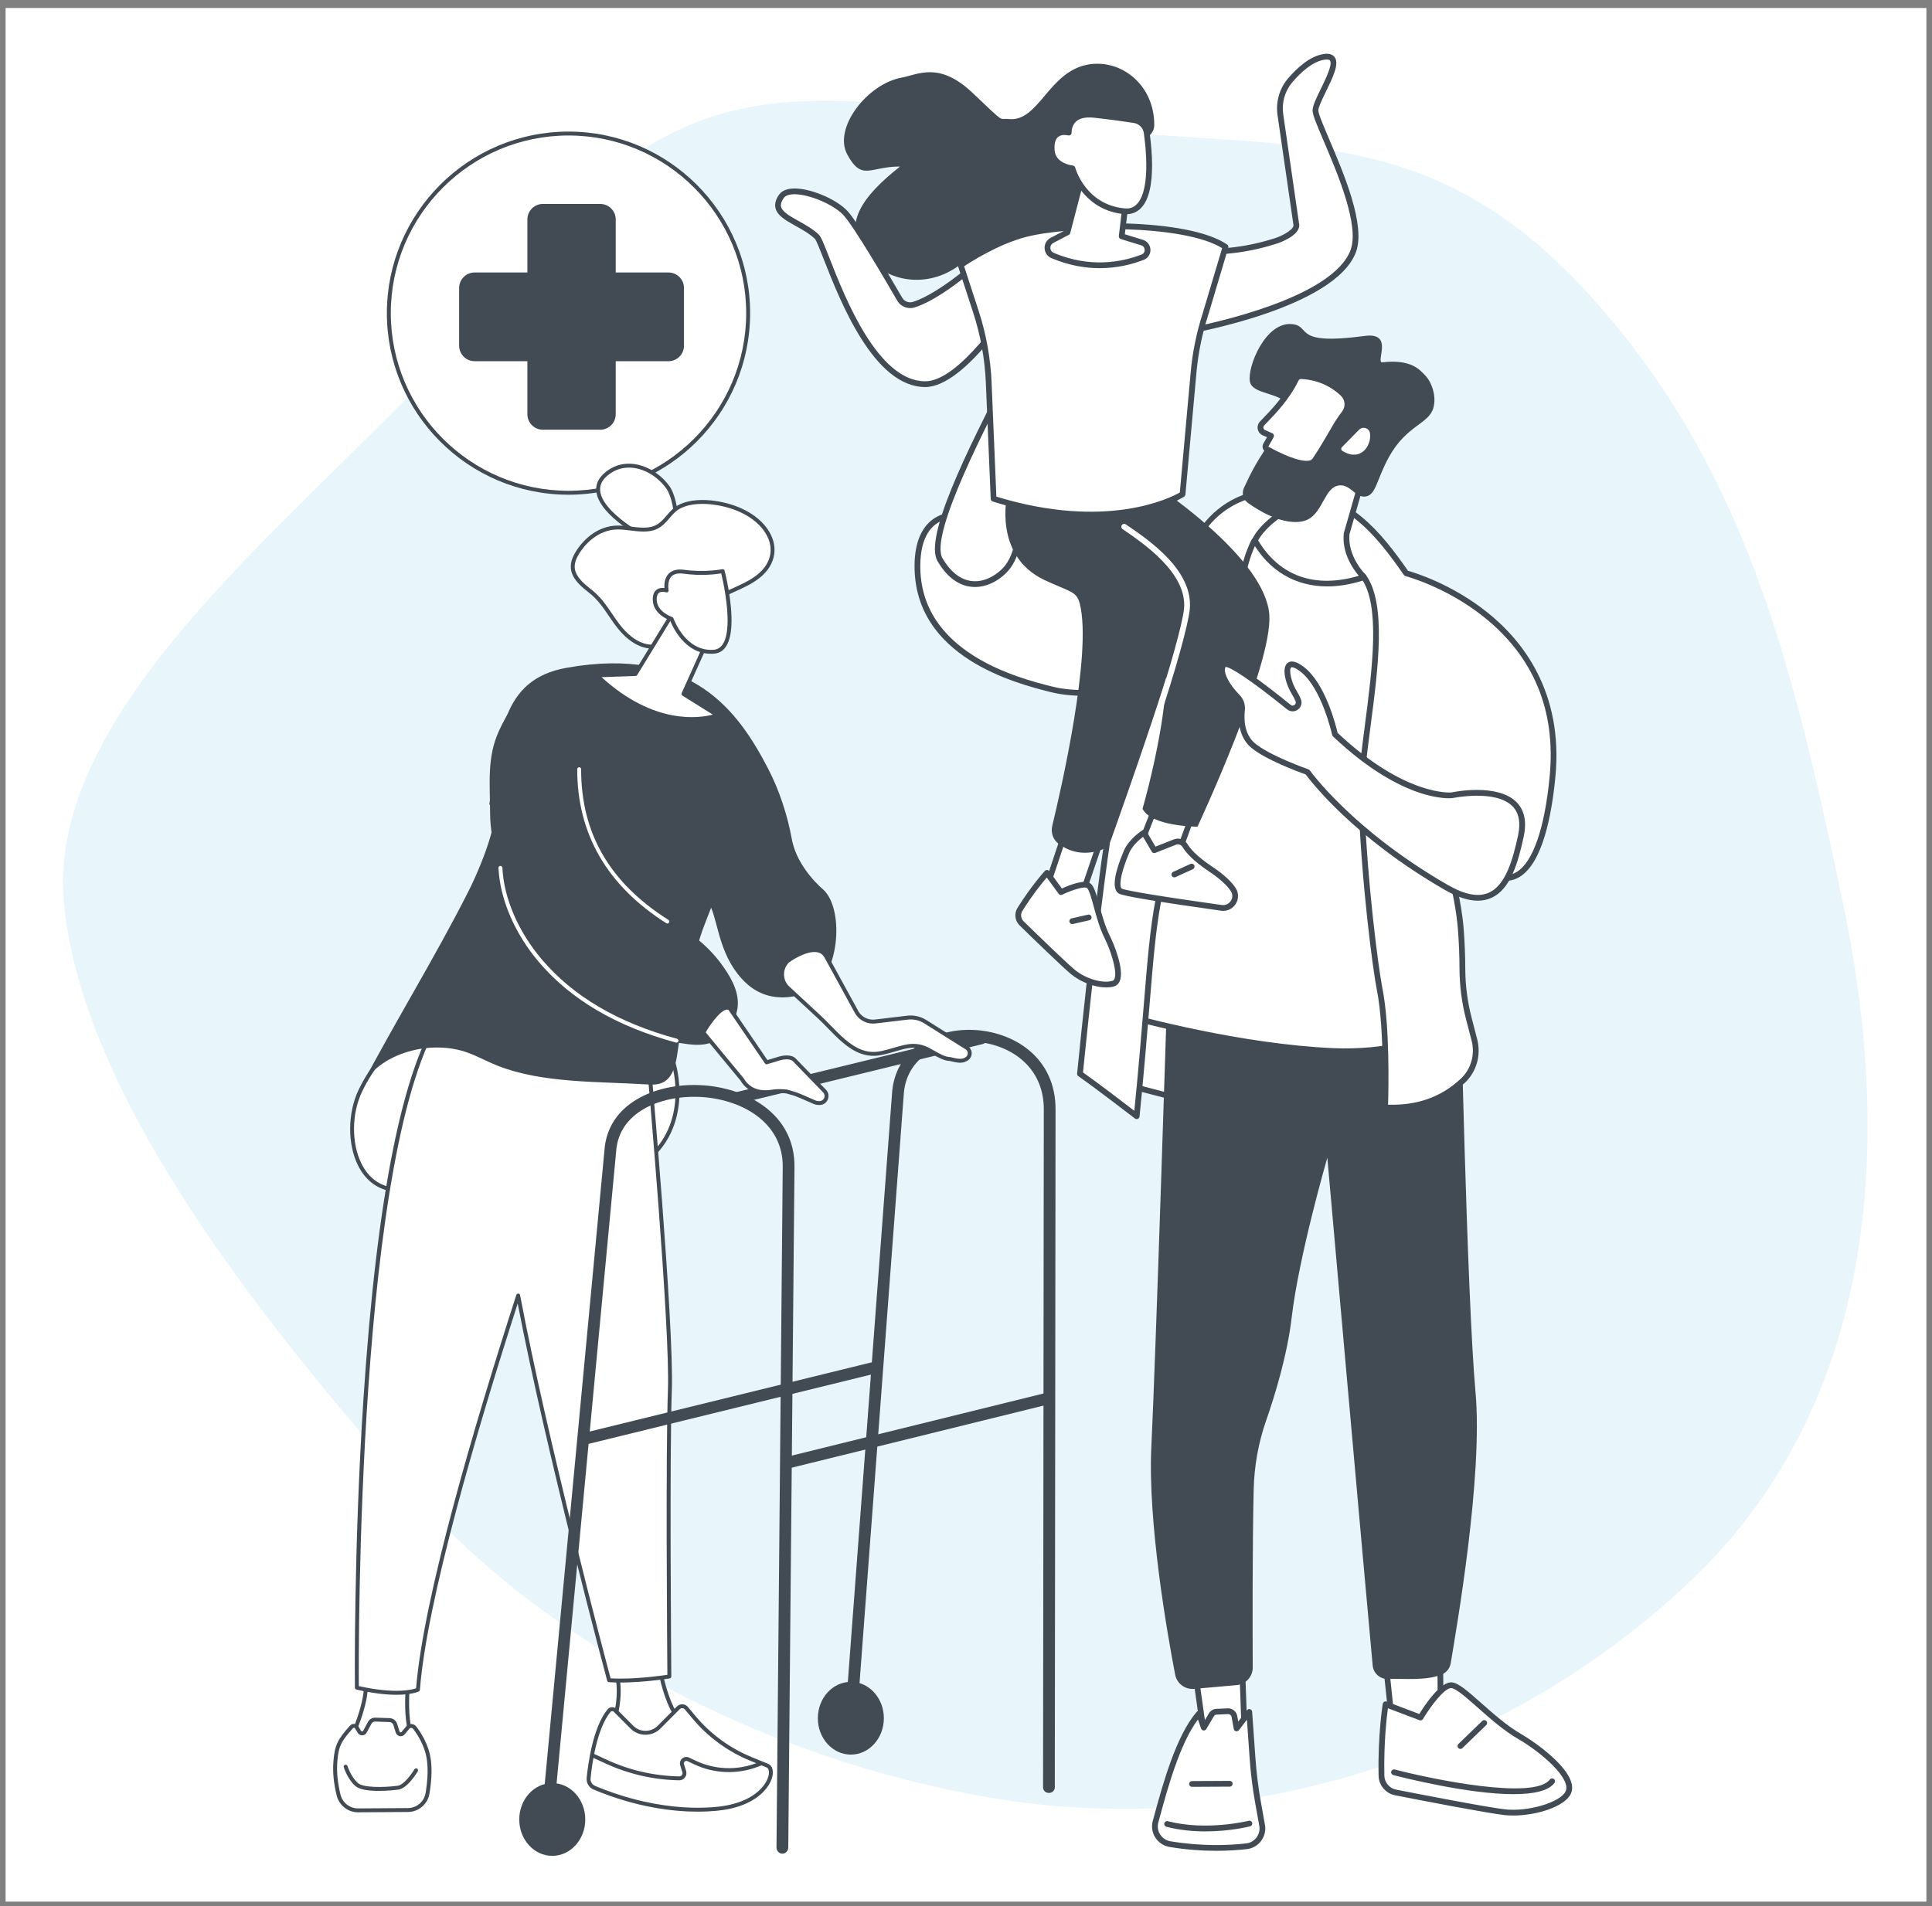<svg width="153" height="151" viewBox="0 0 153 151" fill="none" xmlns="http://www.w3.org/2000/svg">
<rect x="0" y="0" width="153" height="151" fill="#808080" stroke="none"/>
<rect width="152.113" height="150" transform="translate(0.443 0.634)" fill="white"/>
<path fill-rule="evenodd" clip-rule="evenodd" d="M80.184 142.672C99.509 145.447 119.588 138.76 133.809 125.301C148.419 111.476 150.08 91.074 145.909 71.333C142.056 53.097 138.382 37.119 125.876 23.366C112.088 8.204 100.363 12.636 80.184 9.473C59.996 6.309 51.819 6.975 39.483 23.366C29.045 37.234 3.595 53.998 5.051 71.333C6.391 87.294 22.006 106.037 32.521 118.061C44.101 131.302 62.833 140.18 80.184 142.672Z" fill="#E8F6FC"/>
<g clip-path="url(#clip0_4944_2592)">
<path d="M45.021 39.033C52.879 39.033 59.249 32.663 59.249 24.805C59.249 16.948 52.879 10.578 45.021 10.578C37.164 10.578 30.794 16.948 30.794 24.805C30.794 32.663 37.164 39.033 45.021 39.033Z" fill="white"/>
<path d="M45.021 39.188C37.091 39.188 30.638 32.736 30.638 24.805C30.638 16.875 37.091 10.423 45.021 10.423C52.952 10.423 59.404 16.875 59.404 24.805C59.404 32.736 52.952 39.188 45.021 39.188ZM45.021 10.733C37.262 10.733 30.949 17.046 30.949 24.805C30.949 32.565 37.262 38.877 45.021 38.877C52.78 38.877 59.093 32.564 59.093 24.805C59.093 17.046 52.781 10.733 45.021 10.733Z" fill="#424B54"/>
<path d="M42.993 16.155H47.533C48.211 16.155 48.761 16.705 48.761 17.383V32.814C48.761 33.491 48.211 34.041 47.533 34.041H42.993C42.315 34.041 41.765 33.491 41.765 32.814V17.382C41.765 16.705 42.315 16.154 42.993 16.154V16.155Z" fill="#424B54"/>
<path d="M54.166 22.812V27.384C54.166 28.061 53.616 28.611 52.938 28.611H37.587C36.91 28.611 36.36 28.061 36.36 27.384V22.812C36.36 22.134 36.91 21.584 37.587 21.584H52.938C53.616 21.584 54.166 22.134 54.166 22.812Z" fill="#424B54"/>
</g>
<g clip-path="url(#clip1_4944_2592)">
<path d="M85.737 85.047L92.246 86.734C98.13 88.258 104.599 86.355 110.588 85.316L114.676 84.608L114.208 77.517L90.055 78.452L85.737 85.047Z" fill="white"/>
<path d="M97.065 87.531C95.413 87.531 93.782 87.367 92.189 86.954L85.68 85.267C85.608 85.249 85.551 85.198 85.524 85.129C85.497 85.06 85.506 84.983 85.546 84.922L89.865 78.327C89.905 78.265 89.973 78.227 90.046 78.224L114.199 77.289C114.323 77.274 114.427 77.379 114.435 77.502L114.902 84.591C114.91 84.707 114.828 84.811 114.714 84.831L110.626 85.539C109.499 85.734 108.329 85.966 107.197 86.19C103.844 86.852 100.413 87.531 97.064 87.531L97.065 87.531ZM86.102 84.906L92.303 86.513C97.026 87.737 102.152 86.724 107.11 85.744C108.244 85.52 109.417 85.288 110.55 85.091L114.435 84.417L113.996 77.753L90.182 78.675L86.102 84.906Z" fill="#424B54"/>
<path d="M94.719 132.911L95.378 137.605L98.576 137.866L98.381 132.281L94.719 132.911Z" fill="white"/>
<path d="M98.576 138.094C98.57 138.094 98.564 138.094 98.558 138.094L95.36 137.832C95.254 137.824 95.168 137.742 95.153 137.637L94.493 132.943C94.477 132.821 94.559 132.708 94.681 132.687L98.343 132.056C98.407 132.045 98.474 132.062 98.526 132.104C98.577 132.146 98.607 132.207 98.609 132.273L98.805 137.858C98.807 137.923 98.781 137.987 98.734 138.032C98.692 138.073 98.635 138.094 98.577 138.094H98.576ZM95.578 137.392L98.34 137.618L98.162 132.55L94.975 133.099L95.578 137.393V137.392Z" fill="#424B54"/>
<path d="M98.715 146.249C97.383 146.399 95.203 146.503 92.658 146.079C91.823 145.94 91.286 145.115 91.512 144.298C92.138 142.027 93.228 137.713 94.948 135.747L95.331 136.85L95.93 135.839C96.013 135.7 96.156 135.609 96.316 135.594L97.208 135.554C97.47 135.527 97.709 135.707 97.756 135.966L97.928 136.918L98.932 135.608L99.191 139.284C99.274 140.451 99.418 141.615 99.624 142.768L99.966 144.689C100.047 145.464 99.49 146.162 98.715 146.25V146.249Z" fill="white"/>
<path d="M96.32 146.608C95.234 146.608 93.978 146.53 92.621 146.304C92.156 146.227 91.744 145.955 91.491 145.559C91.241 145.168 91.168 144.686 91.292 144.238L91.426 143.746C92.067 141.398 93.139 137.468 94.777 135.597C94.83 135.536 94.912 135.507 94.992 135.523C95.071 135.539 95.137 135.595 95.163 135.672L95.385 136.311L95.735 135.722C95.853 135.522 96.062 135.389 96.294 135.366L97.198 135.325C97.563 135.289 97.913 135.552 97.98 135.925L98.061 136.37L98.752 135.469C98.81 135.394 98.907 135.363 98.998 135.39C99.089 135.417 99.153 135.497 99.16 135.592L99.42 139.267C99.501 140.422 99.646 141.586 99.849 142.727L100.191 144.648C100.287 145.562 99.635 146.375 98.741 146.476C98.094 146.548 97.272 146.608 96.321 146.608H96.32ZM94.867 136.209C93.437 138.107 92.462 141.682 91.866 143.865L91.731 144.359C91.641 144.688 91.691 145.027 91.875 145.314C92.058 145.602 92.358 145.798 92.696 145.855C95.191 146.27 97.332 146.176 98.69 146.023C99.336 145.95 99.807 145.362 99.739 144.712L99.399 142.807C99.193 141.651 99.046 140.47 98.964 139.299L98.747 136.224L98.109 137.056C98.054 137.127 97.963 137.16 97.875 137.139C97.787 137.118 97.721 137.047 97.704 136.958L97.532 136.007C97.506 135.865 97.375 135.769 97.231 135.78L96.326 135.821C96.251 135.828 96.172 135.878 96.127 135.954L95.528 136.965C95.483 137.041 95.396 137.084 95.308 137.076C95.221 137.067 95.145 137.008 95.116 136.924L94.868 136.209H94.867Z" fill="#424B54"/>
<path d="M95.463 145.071C94.5 145.071 93.43 144.978 92.368 144.705C92.246 144.673 92.172 144.549 92.203 144.427C92.234 144.306 92.359 144.232 92.481 144.263C95.57 145.058 98.854 144.237 98.887 144.229C99.009 144.197 99.133 144.271 99.165 144.393C99.196 144.515 99.122 144.639 99.001 144.67C98.908 144.694 97.406 145.071 95.463 145.071H95.463Z" fill="#424B54"/>
<path d="M94.398 141.541C94.272 141.541 94.17 141.439 94.169 141.314C94.169 141.188 94.27 141.086 94.396 141.085L97.385 141.069H97.387C97.512 141.069 97.614 141.171 97.615 141.296C97.615 141.422 97.514 141.524 97.388 141.525L94.399 141.541H94.398Z" fill="#424B54"/>
<path d="M109.55 129.881L110.268 136.738L114.101 136.605L114.038 129.724L109.55 129.881Z" fill="white"/>
<path d="M110.268 136.967C110.152 136.967 110.054 136.879 110.041 136.762L109.323 129.905C109.317 129.842 109.337 129.779 109.378 129.731C109.42 129.684 109.479 129.655 109.542 129.653L114.03 129.496C114.091 129.49 114.151 129.517 114.196 129.559C114.24 129.601 114.266 129.66 114.266 129.722L114.329 136.602C114.33 136.725 114.232 136.827 114.109 136.831L110.276 136.966C110.276 136.966 110.271 136.966 110.268 136.966V136.967ZM109.802 130.1L110.473 136.503L113.871 136.384L113.813 129.96L109.802 130.1Z" fill="#424B54"/>
<path d="M109.402 140.654C109.415 141.305 109.88 141.86 110.518 141.986C112.739 142.422 117.743 143.39 119.166 143.551C121.013 143.76 123.69 143.017 124.185 142.01C124.824 140.709 121.884 138.445 120.358 137.563C118.092 136.254 115.866 133.587 114.969 133.495C114.071 133.402 112.495 136.052 112.495 136.052L109.729 135.003C109.729 135.003 109.336 137.355 109.402 140.655V140.654Z" fill="white"/>
<path d="M119.838 143.814C119.597 143.814 119.362 143.802 119.14 143.777C117.697 143.614 112.599 142.626 110.474 142.209C109.736 142.065 109.189 141.412 109.174 140.659C109.108 137.375 109.499 134.988 109.504 134.965C109.515 134.898 109.556 134.839 109.615 134.805C109.674 134.771 109.745 134.765 109.809 134.789L112.397 135.771C112.824 135.082 114.087 133.168 114.991 133.267C115.514 133.32 116.266 133.986 117.308 134.908C118.27 135.759 119.361 136.724 120.472 137.365C121.734 138.095 125.164 140.533 124.389 142.11C123.888 143.128 121.654 143.814 119.838 143.814H119.838ZM109.913 135.316C109.815 136.028 109.578 138.053 109.63 140.65C109.64 141.191 110.033 141.658 110.562 141.762C112.681 142.178 117.765 143.163 119.192 143.325C121.004 143.528 123.555 142.776 123.98 141.909C124.471 140.911 122.083 138.823 120.244 137.761C119.094 137.096 117.985 136.115 117.007 135.249C116.14 134.483 115.322 133.76 114.945 133.721C114.428 133.661 113.314 135.12 112.69 136.168C112.634 136.264 112.517 136.305 112.414 136.265L109.913 135.316Z" fill="#424B54"/>
<path d="M119.867 142.122C116.294 142.122 111.134 140.817 110.338 140.609C110.216 140.578 110.143 140.453 110.175 140.331C110.207 140.209 110.331 140.137 110.453 140.168C113.447 140.946 121.49 142.607 122.736 140.962C122.812 140.862 122.955 140.842 123.056 140.918C123.156 140.994 123.175 141.137 123.099 141.237C122.607 141.887 121.379 142.12 119.867 142.12V142.122Z" fill="#424B54"/>
<path d="M115.654 138.538C115.594 138.538 115.535 138.515 115.49 138.469C115.402 138.378 115.405 138.234 115.495 138.146L117.383 136.319C117.474 136.232 117.618 136.234 117.706 136.325C117.793 136.415 117.791 136.56 117.7 136.648L115.812 138.474C115.768 138.517 115.711 138.538 115.654 138.538Z" fill="#424B54"/>
<path d="M92.424 78.98C92.424 78.98 91.54 107.158 91.178 114.598C90.888 120.582 92.443 129.421 93.063 132.651C93.198 133.356 93.844 133.844 94.559 133.781L97.93 133.485C98.655 133.422 99.21 132.813 99.207 132.086C99.194 129.269 99.177 122.454 99.283 117.981C99.327 116.132 99.651 114.299 100.26 112.552C100.979 110.485 101.947 107.313 102.289 104.377C102.86 99.483 105.114 91.705 105.114 91.705C105.114 91.705 108.057 124.938 108.705 131.928C108.763 132.555 109.301 133.024 109.93 132.998C111.175 132.946 112.88 133.156 114.151 132.656C114.539 132.503 114.818 132.16 114.886 131.749C115.336 129.016 117.456 116.945 116.849 110.264C116.16 102.665 115.638 77.417 115.638 77.417L92.426 78.98H92.424Z" fill="#424B54"/>
<path d="M88.536 80.284C88.536 80.284 97.523 82.912 105.618 83.256C110.398 83.46 113.603 82.042 113.603 82.042L109.042 45.06C109.042 45.06 108.792 42.162 103.718 40.814C100.993 40.091 98.926 43.237 98.926 43.237L88.536 80.284Z" fill="white"/>
<path d="M106.569 83.505C106.256 83.505 105.936 83.499 105.608 83.484C97.578 83.143 88.562 80.529 88.472 80.503C88.352 80.467 88.282 80.343 88.316 80.222L98.706 43.175C98.712 43.153 98.722 43.132 98.735 43.112C98.823 42.977 100.926 39.837 103.776 40.594C108.945 41.967 109.258 44.917 109.268 45.042L113.828 82.015C113.84 82.115 113.786 82.211 113.694 82.251C113.57 82.306 110.807 83.505 106.568 83.505H106.569ZM88.817 80.126C90.237 80.525 98.345 82.719 105.628 83.029C109.713 83.201 112.662 82.166 113.355 81.897L108.815 45.089C108.812 45.054 108.495 42.319 103.659 41.035C101.255 40.396 99.344 43.032 99.135 43.334L88.816 80.126H88.817Z" fill="#424B54"/>
<path d="M92.989 55.106C91.188 53.981 86.764 55.487 83.251 54.6C79.739 53.713 72.585 51.576 72.653 44.759C72.717 38.441 79.421 40.706 81.062 44.384C81.636 45.672 88.629 44.076 90.44 43.242C93.509 41.829 96.429 42.553 96.429 42.553L92.989 55.106Z" fill="white"/>
<path d="M92.989 55.335C92.947 55.335 92.905 55.323 92.868 55.3C92.009 54.763 90.451 54.873 88.648 55.001C86.912 55.123 84.945 55.263 83.196 54.821C80.515 54.143 72.353 52.082 72.426 44.757C72.458 41.633 74.061 40.834 75.014 40.637C77.23 40.175 80.212 41.919 81.271 44.292C81.316 44.391 81.448 44.458 81.552 44.497C83.14 45.094 88.793 43.75 90.346 43.035C93.451 41.606 96.363 42.303 96.485 42.333C96.545 42.348 96.596 42.386 96.626 42.438C96.657 42.491 96.666 42.555 96.65 42.614L93.209 55.167C93.19 55.237 93.139 55.293 93.073 55.319C93.046 55.33 93.018 55.335 92.99 55.335H92.989ZM90.763 54.44C91.58 54.44 92.29 54.52 92.844 54.772L96.145 42.73C95.407 42.601 93.006 42.312 90.535 43.449C88.89 44.206 83.106 45.568 81.39 44.923C81.121 44.822 80.941 44.672 80.853 44.477C79.891 42.318 77.096 40.669 75.105 41.083C73.671 41.38 72.902 42.653 72.881 44.761C72.811 51.727 80.71 53.723 83.306 54.379C84.984 54.803 86.912 54.666 88.614 54.546C89.381 54.491 90.106 54.44 90.763 54.44H90.763Z" fill="#424B54"/>
<path d="M102.575 38.973C106.822 39.398 109.092 42.155 111.365 45.414C111.365 45.414 124.159 48.712 122.951 61.498C122.581 65.403 121.459 70.582 118.351 69.369C115.244 68.157 114.318 67.064 114.318 67.064C114.318 67.064 115.458 70.65 115.685 73.606C115.78 74.838 115.809 75.898 115.81 76.716C115.813 78.063 115.988 79.402 116.327 80.706L116.759 82.365C117.063 83.534 116.724 84.788 115.842 85.612C114.518 86.85 112.65 87.865 109.689 87.727C109.689 87.727 109.93 81.744 109.26 78.369C108.941 76.764 108.031 69.892 107.804 63.298C107.65 58.851 110.368 48.998 107.993 45.694C107.434 44.916 99.718 42.021 99.296 42.899C98.127 45.332 98.363 47.128 98.195 48.345C97.076 56.402 96.81 57.333 93.971 64.224C90.825 71.861 91.486 73.795 90.016 88.419C90.016 88.419 87.041 86.12 85.526 85.059C85.526 85.059 87.493 65.117 88.63 61.632C89.767 58.145 90.373 53.447 89.161 51.704L93.691 45.595C93.691 45.595 94.767 38.191 102.575 38.972V38.973Z" fill="white"/>
<path d="M90.017 88.647C89.968 88.647 89.918 88.631 89.877 88.599C89.848 88.576 86.89 86.292 85.396 85.246C85.328 85.199 85.291 85.12 85.299 85.037C85.379 84.222 87.282 65.031 88.413 61.561C89.547 58.085 90.129 53.495 88.974 51.834C88.918 51.754 88.919 51.647 88.978 51.568L93.476 45.503C93.605 44.791 95.043 37.994 102.597 38.745C106.929 39.178 109.289 42.046 111.505 45.215C112.038 45.364 114.937 46.244 117.753 48.483C120.578 50.728 123.811 54.813 123.177 61.52C122.893 64.521 122.174 68.334 120.357 69.454C119.736 69.837 119.032 69.88 118.268 69.581C116.441 68.868 115.354 68.195 114.758 67.749C115.105 68.968 115.748 71.452 115.913 73.589C115.994 74.65 116.037 75.703 116.039 76.716C116.041 78.037 116.213 79.361 116.548 80.649L116.98 82.309C117.309 83.575 116.933 84.905 115.998 85.779C114.304 87.364 112.237 88.075 109.679 87.956C109.554 87.95 109.457 87.844 109.462 87.719C109.464 87.659 109.694 81.724 109.037 78.415C108.713 76.785 107.804 69.897 107.576 63.307C107.523 61.784 107.804 59.637 108.1 57.365C108.675 52.948 109.327 47.942 107.809 45.829C107.422 45.291 102.351 43.251 100.158 42.989C99.605 42.922 99.494 43.01 99.494 43.011C98.634 44.804 98.559 46.23 98.499 47.377C98.48 47.736 98.462 48.075 98.42 48.377C97.303 56.416 97.066 57.309 94.181 64.312C91.822 70.039 91.622 72.469 91.029 79.681C90.84 81.983 90.604 84.846 90.243 88.443C90.234 88.525 90.182 88.597 90.106 88.63C90.077 88.642 90.046 88.648 90.016 88.648L90.017 88.647ZM85.767 84.95C86.99 85.814 89.04 87.381 89.831 87.989C90.169 84.586 90.394 81.854 90.575 79.643C91.173 72.378 91.374 69.93 93.76 64.138C96.624 57.186 96.86 56.298 97.969 48.314C98.008 48.03 98.024 47.716 98.043 47.352C98.102 46.228 98.183 44.688 99.091 42.8C99.17 42.635 99.351 42.538 99.629 42.514C101.297 42.375 107.601 44.759 108.179 45.562C109.802 47.821 109.138 52.923 108.551 57.422C108.257 59.676 107.98 61.806 108.031 63.291C108.257 69.855 109.162 76.706 109.483 78.325C110.076 81.313 109.959 86.376 109.924 87.507C112.25 87.575 114.135 86.895 115.686 85.446C116.499 84.686 116.825 83.528 116.538 82.423L116.106 80.763C115.761 79.438 115.585 78.076 115.582 76.717C115.58 75.715 115.538 74.673 115.457 73.624C115.235 70.728 114.111 67.169 114.1 67.134C114.067 67.03 114.112 66.918 114.207 66.865C114.302 66.813 114.421 66.835 114.492 66.918C114.5 66.927 115.438 67.988 118.434 69.158C119.067 69.404 119.618 69.375 120.118 69.066C121.411 68.269 122.337 65.574 122.724 61.478C123.218 56.257 121.449 52.005 117.469 48.84C114.495 46.476 111.34 45.644 111.308 45.636C111.256 45.623 111.21 45.59 111.178 45.546C108.929 42.321 106.727 39.618 102.552 39.2C95.056 38.449 93.959 45.336 93.916 45.63C93.91 45.667 93.896 45.702 93.874 45.732L89.438 51.714C90.572 53.606 90.014 58.124 88.847 61.703C87.779 64.979 85.939 83.209 85.766 84.95L85.767 84.95Z" fill="#424B54"/>
<path d="M83.318 30.116C83.318 30.116 81.977 34.425 81.254 39.385C80.64 43.59 80.307 44.682 79.087 45.596C77.867 46.511 75.913 46.828 74.446 44.344C72.974 41.85 80.865 28.233 81.317 26.968C81.962 25.164 83.375 23.922 85.101 23.569C86.547 23.274 88.438 23.498 89.419 24.21C89.844 24.518 92.175 26.461 91.68 27.505C91.236 28.44 90.031 28.725 87.033 27.547C87.033 27.547 89.39 29.329 89.001 29.91C88.595 30.517 88.004 29.985 87.016 29.356C85.935 28.667 84.018 28.272 83.318 30.116Z" fill="white"/>
<path d="M77.219 46.498C77.044 46.498 76.862 46.482 76.675 46.445C75.732 46.256 74.916 45.588 74.25 44.459C73.179 42.644 76.358 36.039 79.953 29.17C80.543 28.041 81.011 27.149 81.102 26.892C81.763 25.042 83.24 23.717 85.055 23.346C86.639 23.021 88.573 23.315 89.553 24.026C89.584 24.048 92.522 26.262 91.886 27.603C91.402 28.621 90.208 28.815 88.163 28.187C88.853 28.821 89.492 29.585 89.191 30.036C88.714 30.746 88.051 30.308 87.281 29.8C87.16 29.72 87.031 29.635 86.894 29.547C86.316 29.179 85.364 28.841 84.581 29.099C84.102 29.259 83.749 29.625 83.533 30.19C83.473 30.384 82.178 34.622 81.48 39.417C80.868 43.607 80.539 44.793 79.224 45.779C78.837 46.068 78.113 46.498 77.22 46.498H77.219ZM86.433 23.668C85.998 23.668 85.56 23.708 85.146 23.793C83.49 24.131 82.138 25.347 81.532 27.044C81.429 27.332 81.002 28.148 80.356 29.382C78.32 33.272 73.552 42.381 74.642 44.228C75.24 45.24 75.953 45.835 76.764 45.997C77.731 46.19 78.549 45.715 78.95 45.414C80.077 44.569 80.408 43.606 81.028 39.352C81.746 34.43 83.087 30.091 83.1 30.048C83.101 30.044 83.103 30.039 83.104 30.035C83.371 29.332 83.82 28.872 84.438 28.667C85.37 28.358 86.444 28.721 87.138 29.163C87.277 29.252 87.408 29.339 87.532 29.421C88.374 29.976 88.609 30.084 88.811 29.783C88.933 29.602 88.106 28.644 86.895 27.729C86.805 27.66 86.778 27.535 86.834 27.436C86.89 27.337 87.01 27.294 87.117 27.335C90.434 28.64 91.192 28.002 91.474 27.409C91.832 26.655 90.078 24.971 89.286 24.396C88.648 23.934 87.548 23.669 86.434 23.669L86.433 23.668Z" fill="#424B54"/>
<path d="M103.495 36.423L101.935 40.38C99.828 41.629 99.377 42.816 99.377 42.816C101.147 45.883 104.229 46.916 107.857 45.773L107.994 45.694C107.994 45.694 106.446 44.198 106.644 42.273L108.786 34.803L103.495 36.423L103.495 36.423Z" fill="white"/>
<path d="M105.11 46.452C102.598 46.452 100.512 45.239 99.179 42.93C99.144 42.871 99.139 42.799 99.163 42.735C99.182 42.684 99.656 41.485 101.751 40.223L103.283 36.339C103.308 36.275 103.362 36.225 103.428 36.205L108.719 34.585C108.799 34.561 108.886 34.583 108.946 34.64C109.006 34.699 109.028 34.785 109.005 34.866L106.868 42.317C106.696 44.095 108.138 45.517 108.152 45.531C108.203 45.581 108.229 45.652 108.219 45.723C108.21 45.794 108.168 45.857 108.106 45.892L107.969 45.971C107.955 45.978 107.94 45.985 107.925 45.989C106.943 46.299 106 46.451 105.11 46.451V46.452ZM99.635 42.805C101.326 45.645 104.149 46.638 107.607 45.611C107.165 45.092 106.255 43.816 106.417 42.25C106.419 42.237 106.422 42.224 106.425 42.211L108.452 35.144L103.667 36.609L102.148 40.463C102.13 40.51 102.096 40.55 102.052 40.576C100.387 41.563 99.79 42.511 99.635 42.806L99.635 42.805Z" fill="#424B54"/>
<path d="M102.337 25.675C103.89 25.844 102.298 27.392 108.081 26.61C110.452 26.289 108.87 28.77 109.487 28.699C111.763 28.438 112.438 29.293 112.878 29.753C113.387 30.284 113.791 31.418 113.498 32.358C113.112 33.599 111.36 33.702 109.979 36.23C109.009 38.005 108.978 39.176 108.173 39.325C107.359 39.474 106.963 38.355 106.061 38.451C104.894 38.576 104.793 40.534 103.574 41.149C102.807 41.536 101.175 41.503 98.829 39.841C98.449 39.572 98.315 39.069 98.511 38.647C98.762 38.105 99.084 37.423 99.446 36.797C101.171 33.813 102.43 33.283 102.155 32.39C101.734 31.02 99.21 31.344 98.985 30.239C98.752 29.092 100.208 25.445 102.335 25.676L102.337 25.675Z" fill="#424B54"/>
<path d="M106.462 32.741C106.189 33.092 105.942 33.462 105.721 33.847C105.307 34.569 104.586 35.801 104.129 36.462C103.564 37.28 101.098 36.008 100.336 35.589C100.213 35.521 100.174 35.364 100.249 35.245L100.659 34.525L100.049 34.256C99.978 34.213 99.915 34.154 99.876 34.082C99.777 33.899 99.812 33.685 99.946 33.545C100.64 32.819 101.856 31.637 102.624 30.053C102.702 29.891 102.868 29.79 103.047 29.796C103.664 29.816 105.104 29.999 106.339 31.177C106.774 31.591 106.83 32.266 106.462 32.741Z" fill="white"/>
<path d="M103.462 36.954C102.516 36.954 101.127 36.285 100.226 35.788C100.113 35.725 100.03 35.617 99.998 35.492C99.966 35.367 99.988 35.232 100.058 35.122L100.337 34.632L99.957 34.465C99.948 34.461 99.939 34.456 99.93 34.451C99.819 34.383 99.731 34.293 99.675 34.19C99.532 33.926 99.575 33.603 99.781 33.388L99.978 33.184C100.677 32.46 101.734 31.365 102.419 29.954C102.537 29.711 102.784 29.552 103.054 29.568C103.655 29.587 105.192 29.768 106.496 31.012C107.019 31.511 107.081 32.315 106.641 32.881C106.377 33.222 106.134 33.586 105.918 33.961C105.519 34.655 104.782 35.92 104.317 36.592C104.138 36.85 103.834 36.954 103.462 36.954ZM100.156 34.055L100.752 34.316C100.811 34.342 100.856 34.392 100.876 34.453C100.897 34.514 100.89 34.581 100.858 34.638L100.44 35.38C102.242 36.379 103.648 36.758 103.943 36.332C104.399 35.674 105.129 34.421 105.524 33.734C105.75 33.34 106.005 32.959 106.282 32.602C106.578 32.22 106.535 31.678 106.182 31.341C104.992 30.205 103.588 30.041 103.04 30.023C102.944 30.018 102.869 30.071 102.83 30.152C102.113 31.63 101.026 32.755 100.306 33.501L100.111 33.703C100.042 33.775 100.029 33.884 100.077 33.973C100.093 34.002 100.12 34.03 100.157 34.055H100.156Z" fill="#424B54"/>
<path d="M106.311 35.72C107.78 36.625 108.646 35.261 108.489 34.301C108.422 33.897 107.917 33.746 107.631 34.038L106.272 35.421C106.184 35.51 106.205 35.655 106.31 35.72H106.311Z" fill="white"/>
<path d="M91.673 63.473L90.746 65.826C90.525 66.5 90.874 67.211 91.507 67.379L92.238 67.573C92.831 67.731 93.452 67.351 93.642 66.714L94.741 63.708L91.673 63.473Z" fill="white"/>
<path d="M92.514 67.838C92.403 67.838 92.291 67.823 92.179 67.794L91.448 67.6C91.097 67.507 90.806 67.274 90.628 66.946C90.434 66.589 90.398 66.155 90.528 65.755L91.46 63.39C91.497 63.297 91.589 63.238 91.69 63.246L94.758 63.481C94.829 63.487 94.893 63.525 94.932 63.586C94.97 63.645 94.979 63.72 94.954 63.787L93.855 66.793C93.668 67.422 93.113 67.838 92.514 67.838ZM91.823 63.713L90.957 65.909C90.87 66.177 90.894 66.48 91.029 66.727C91.147 66.944 91.338 67.098 91.564 67.158L92.296 67.352C92.771 67.478 93.267 67.17 93.422 66.648L94.422 63.912L91.822 63.712L91.823 63.713Z" fill="#424B54"/>
<path d="M90.592 65.958C90.592 65.958 89.577 66.603 89.204 67.493C88.831 68.382 88.133 70.267 88.735 70.593C89.181 70.836 94.229 71.563 96.73 71.914C97.518 72.025 98.094 71.169 97.678 70.491C97.363 69.977 96.685 69.38 95.863 68.832C94.629 68.012 94.086 67.384 93.846 66.981C93.682 66.705 93.346 66.584 93.047 66.701L91.406 67.347L90.591 65.957L90.592 65.958Z" fill="white"/>
<path d="M96.867 72.152C96.811 72.152 96.755 72.148 96.698 72.14C91.695 71.437 88.979 70.984 88.626 70.793C88.056 70.484 88.18 69.344 88.994 67.404C89.391 66.46 90.426 65.793 90.47 65.766C90.522 65.733 90.585 65.722 90.646 65.737C90.706 65.752 90.758 65.79 90.789 65.843L91.504 67.064L92.963 66.49C93.365 66.332 93.819 66.49 94.042 66.865C94.258 67.229 94.772 67.833 95.989 68.643C96.885 69.24 97.553 69.853 97.872 70.372C98.109 70.758 98.1 71.234 97.851 71.616C97.628 71.956 97.261 72.152 96.866 72.152L96.867 72.152ZM90.522 66.288C90.224 66.513 89.66 66.996 89.414 67.581C88.632 69.447 88.644 70.285 88.844 70.393C88.953 70.452 89.848 70.719 96.762 71.689C97.096 71.735 97.348 71.553 97.47 71.365C97.625 71.13 97.63 70.848 97.484 70.61C97.204 70.154 96.567 69.575 95.737 69.023C94.448 68.165 93.891 67.502 93.651 67.098C93.542 66.916 93.324 66.838 93.131 66.914L91.49 67.559C91.386 67.601 91.267 67.559 91.21 67.463L90.521 66.288H90.522Z" fill="#424B54"/>
<path d="M92.999 69.498C92.913 69.498 92.83 69.449 92.792 69.365C92.74 69.251 92.79 69.115 92.905 69.063L94.276 68.435C94.391 68.384 94.527 68.433 94.579 68.548C94.631 68.662 94.581 68.798 94.466 68.85L93.094 69.478C93.064 69.492 93.032 69.498 93 69.498H92.999Z" fill="#424B54"/>
<path d="M84.256 66.205L83.113 69.631C82.962 70.324 83.353 70.993 83.966 71.092L84.674 71.207C85.248 71.3 85.802 70.856 85.927 70.203L87.153 66.611L84.256 66.205Z" fill="white"/>
<path d="M84.829 71.447C84.765 71.447 84.701 71.442 84.637 71.432L83.929 71.318C83.599 71.264 83.307 71.074 83.108 70.782C82.877 70.443 82.798 70.007 82.889 69.583C82.891 69.576 82.894 69.567 82.896 69.559L84.039 66.133C84.073 66.029 84.178 65.965 84.287 65.979L87.184 66.385C87.251 66.394 87.31 66.434 87.346 66.492C87.382 66.549 87.39 66.62 87.368 66.684L86.147 70.262C86.007 70.96 85.45 71.447 84.829 71.447ZM83.333 69.691C83.271 69.989 83.327 70.293 83.485 70.525C83.613 70.713 83.797 70.834 84.002 70.868L84.71 70.982C85.167 71.056 85.601 70.695 85.703 70.16C85.705 70.15 85.708 70.14 85.711 70.129L86.848 66.798L84.412 66.457L83.333 69.691Z" fill="#424B54"/>
<path d="M80.769 72.038C80.549 72.388 80.603 72.846 80.899 73.135C81.929 74.142 84.254 76.401 84.955 76.983C85.866 77.739 87.281 78.178 88.164 77.913C89.047 77.648 88.183 75.213 87.678 74.212C86.929 72.725 86.674 70.529 86.228 70.167C85.782 69.805 84.02 70.665 84.02 70.665L82.914 69.142C82.914 69.142 81.884 70.257 80.769 72.037V72.038Z" fill="white"/>
<path d="M87.593 78.217C86.706 78.217 85.597 77.813 84.81 77.159C84.097 76.568 81.726 74.262 80.739 73.298C80.37 72.937 80.3 72.356 80.576 71.917C81.69 70.14 82.704 69.035 82.746 68.989C82.792 68.939 82.859 68.911 82.927 68.917C82.996 68.921 83.058 68.955 83.099 69.01L84.093 70.38C84.668 70.116 85.909 69.616 86.372 69.992C86.639 70.209 86.8 70.761 87.061 71.716C87.275 72.5 87.518 73.39 87.882 74.111C88.21 74.763 89.06 76.825 88.673 77.723C88.584 77.931 88.43 78.073 88.23 78.133C88.039 78.19 87.823 78.217 87.593 78.217V78.217ZM82.897 69.508C82.554 69.908 81.778 70.858 80.962 72.159C80.8 72.417 80.84 72.759 81.058 72.972C82.04 73.932 84.402 76.228 85.101 76.808C85.973 77.532 87.317 77.93 88.099 77.695C88.147 77.681 88.209 77.65 88.255 77.542C88.506 76.959 87.953 75.264 87.475 74.316C87.091 73.553 86.842 72.64 86.621 71.835C86.448 71.2 86.252 70.48 86.085 70.345C85.889 70.187 84.893 70.495 84.12 70.871C84.021 70.92 83.901 70.89 83.835 70.801L82.897 69.508V69.508Z" fill="#424B54"/>
<path d="M84.913 73.198C84.809 73.198 84.715 73.126 84.691 73.02C84.664 72.898 84.741 72.775 84.863 72.748L86.166 72.452C86.29 72.426 86.412 72.502 86.439 72.624C86.467 72.747 86.39 72.869 86.267 72.897L84.964 73.192C84.947 73.196 84.93 73.198 84.913 73.198Z" fill="#424B54"/>
<path d="M92.009 38.812C92.009 38.812 100.217 44.278 100.521 48.703C100.795 52.708 94.833 65.485 94.833 65.485C94.833 65.485 91.166 65.481 90.48 64.06C90.48 64.06 93.814 52.678 91.618 49.488C90.26 47.518 83.592 40.003 83.592 40.003L92.01 38.812H92.009Z" fill="#424B54"/>
<path d="M79.765 39.188C79.765 39.188 78.623 44.014 82.713 45.945C84.755 46.909 85.253 46.805 85.513 47.832C86.501 51.736 84.035 62.5 83.33 65.421C83.204 65.943 83.387 66.498 83.814 66.825C84.462 67.32 85.571 67.835 87.105 67.363C87.516 67.236 87.841 66.917 87.987 66.512C89.032 63.586 93.599 50.7 93.826 48.211C94.12 44.982 90.164 42.51 88.16 41.137C86.155 39.765 79.765 39.189 79.765 39.189V39.188Z" fill="#424B54"/>
<path d="M91.492 57.425C91.468 57.425 91.444 57.421 91.42 57.413C91.3 57.373 91.236 57.244 91.276 57.125C92.614 53.109 93.662 49.36 93.767 48.209C94.024 45.401 90.563 43.047 88.901 41.914C88.797 41.844 88.77 41.702 88.841 41.598C88.912 41.494 89.054 41.467 89.157 41.538C91.025 42.809 94.502 45.176 94.222 48.25C94.112 49.45 93.079 53.159 91.709 57.269C91.677 57.365 91.588 57.425 91.493 57.425H91.492Z" fill="white"/>
<path d="M79.969 23.582C79.343 23.496 77.653 23.139 75.877 21.081C73.428 22.833 70.308 22.37 68.625 20.336C66.569 17.852 68.281 15.554 71.276 13.193C68.903 13.174 68.267 14.398 67.098 12.238C65.959 10.134 68.701 6.641 71.395 6.15C72.708 5.911 74.364 4.846 77.005 7.344C79.733 9.924 79.042 9.341 79.867 9.43C82.294 9.693 83.027 5.609 86.239 5.101C88.838 4.689 91.409 6.752 91.409 9.88C91.409 11.138 89.855 10.878 88.954 13.372C87.796 16.577 83.808 24.113 79.97 23.581L79.969 23.582Z" fill="#424B54"/>
<path d="M94.56 19.905C96.796 20.04 99.038 19.747 101.164 19.039C101.164 19.039 102.847 18.432 102.647 17.728L101.393 9.063C101.258 8.095 101.536 7.113 102.169 6.369C102.863 5.554 103.854 4.636 104.891 4.5C106.814 4.248 104.208 7.753 104.175 8.736C104.14 9.718 108.26 16.954 107.168 19.886C105.555 24.221 93.973 26.237 93.973 26.237L94.56 19.905H94.56Z" fill="white"/>
<path d="M93.974 26.465C93.916 26.465 93.862 26.444 93.819 26.404C93.767 26.356 93.74 26.287 93.747 26.216L94.334 19.885C94.345 19.762 94.452 19.673 94.575 19.678C96.793 19.813 98.985 19.525 101.092 18.824C101.684 18.61 102.525 18.131 102.428 17.791C102.425 17.781 102.423 17.771 102.422 17.762L101.168 9.096C101.023 8.059 101.324 7.012 101.996 6.222C102.681 5.416 103.735 4.423 104.862 4.275C105.257 4.222 105.538 4.309 105.697 4.53C106.076 5.058 105.556 6.123 105.005 7.253C104.714 7.849 104.413 8.466 104.403 8.745C104.394 8.994 104.81 9.968 105.249 10.999C106.413 13.725 108.171 17.845 107.383 19.966C105.743 24.374 94.491 26.38 94.013 26.463C94 26.465 93.987 26.466 93.974 26.466L93.974 26.465ZM94.767 20.145L94.228 25.957C96.032 25.607 105.547 23.591 106.955 19.806C107.681 17.856 105.896 13.675 104.83 11.176C104.241 9.798 103.935 9.062 103.946 8.727C103.96 8.352 104.253 7.749 104.594 7.051C104.973 6.274 105.546 5.101 105.326 4.795C105.256 4.698 105.042 4.71 104.921 4.726C103.938 4.855 102.976 5.771 102.342 6.517C101.755 7.208 101.491 8.124 101.619 9.031L102.871 17.683C103.093 18.539 101.553 19.142 101.241 19.254C99.143 19.952 96.968 20.252 94.767 20.145Z" fill="#424B54"/>
<path d="M80.565 23.534L77.808 20.477C74.268 23.644 72.448 24.102 72.448 24.102C72.006 24.29 71.494 24.119 71.253 23.703C70.266 21.999 67.816 17.822 66.967 16.894C65.894 15.719 62.611 14.515 61.88 15.556C60.788 17.113 63.317 17.456 64.684 18.748C65.349 19.376 68.228 30.422 73.263 30.431C76.348 30.438 80.565 23.534 80.565 23.534Z" fill="white"/>
<path d="M73.267 30.659H73.263C69.199 30.651 66.532 23.846 65.25 20.577C64.952 19.814 64.642 19.026 64.528 18.913C64.096 18.505 63.544 18.197 63.009 17.898C62.226 17.461 61.55 17.082 61.41 16.473C61.336 16.145 61.428 15.803 61.694 15.424C61.898 15.132 62.253 14.968 62.747 14.936C64.051 14.848 66.227 15.745 67.135 16.739C67.995 17.681 70.438 21.843 71.449 23.588C71.632 23.903 72.023 24.034 72.359 23.892C72.369 23.888 72.38 23.884 72.392 23.881C72.409 23.877 74.218 23.382 77.655 20.307C77.749 20.223 77.892 20.231 77.977 20.324L80.734 23.381C80.802 23.455 80.813 23.566 80.76 23.653C80.585 23.939 76.443 30.66 73.267 30.66V30.659ZM62.921 15.387C62.871 15.387 62.823 15.388 62.776 15.391C62.427 15.414 62.188 15.513 62.067 15.686C61.88 15.953 61.81 16.177 61.855 16.372C61.949 16.784 62.572 17.132 63.232 17.5C63.765 17.797 64.368 18.135 64.841 18.581C65.019 18.75 65.226 19.264 65.675 20.411C66.92 23.587 69.511 30.196 73.265 30.204H73.268C75.95 30.204 79.659 24.541 80.281 23.559L77.791 20.798C74.502 23.706 72.728 24.261 72.522 24.318C71.978 24.54 71.351 24.326 71.056 23.817C70.053 22.084 67.63 17.956 66.799 17.047C66.029 16.204 64.096 15.387 62.923 15.387H62.921Z" fill="#424B54"/>
<path d="M97.051 19.558L95.455 24.918C94.976 26.4 94.664 27.931 94.524 29.483L93.65 39.149C93.65 39.149 88.445 42.546 78.685 39.51L78.3 30.322C78.22 28.408 77.878 26.514 77.285 24.693L76.082 21.003C76.082 21.003 78.617 19.218 81.215 18.546C84.846 17.607 94.086 17.534 97.051 19.559L97.051 19.558Z" fill="white"/>
<path d="M86.442 41.011C84.292 41.011 81.68 40.681 78.618 39.728C78.525 39.699 78.461 39.616 78.458 39.52L78.072 30.331C77.993 28.438 77.655 26.565 77.068 24.764L75.865 21.074C75.834 20.979 75.869 20.874 75.951 20.817C76.056 20.743 78.549 18.999 81.158 18.324C84.663 17.418 94.05 17.233 97.18 19.369C97.261 19.425 97.298 19.527 97.27 19.623L95.673 24.983C95.199 26.452 94.889 27.971 94.751 29.503L93.877 39.169C93.871 39.239 93.833 39.302 93.775 39.34C93.626 39.436 91.137 41.011 86.442 41.011ZM78.906 39.34C87.648 42.012 92.701 39.43 93.433 39.012L94.296 29.462C94.438 27.896 94.755 26.344 95.237 24.847L96.784 19.656C93.718 17.754 84.703 17.878 81.272 18.765C79.083 19.332 76.912 20.72 76.352 21.095L77.501 24.622C78.101 26.463 78.446 28.377 78.527 30.312L78.906 39.34H78.906Z" fill="#424B54"/>
<path d="M89.425 13.774L88.83 18.718L90.445 19.216C90.999 19.387 91.031 20.164 90.49 20.374C88.972 20.959 86.373 21.511 83.361 20.242C82.842 20.024 82.809 19.3 83.31 19.041L84.536 18.406L86.028 12.668L89.425 13.774V13.774Z" fill="white"/>
<path d="M87.088 21.242C85.934 21.242 84.645 21.029 83.273 20.452C82.948 20.316 82.739 20.013 82.725 19.662C82.71 19.314 82.894 18.998 83.204 18.837L84.34 18.249L85.806 12.61C85.822 12.549 85.862 12.497 85.918 12.468C85.973 12.437 86.037 12.431 86.097 12.451L89.495 13.557C89.598 13.591 89.664 13.693 89.65 13.8L89.079 18.556L90.512 18.998C90.86 19.106 91.093 19.411 91.106 19.775C91.119 20.137 90.909 20.455 90.571 20.586C89.664 20.936 88.473 21.243 87.088 21.243V21.242ZM86.187 12.959L84.755 18.462C84.739 18.524 84.697 18.577 84.64 18.607L83.414 19.242C83.261 19.322 83.173 19.472 83.18 19.645C83.187 19.819 83.288 19.964 83.449 20.032C86.332 21.246 88.823 20.772 90.407 20.161C90.593 20.089 90.655 19.923 90.65 19.791C90.646 19.657 90.571 19.494 90.377 19.434L88.762 18.936C88.657 18.903 88.59 18.8 88.603 18.691L89.176 13.932L86.187 12.959Z" fill="#424B54"/>
<path d="M84.929 13.338C84.929 13.338 83.411 13.196 83.296 11.963C83.121 10.085 84.639 10.502 84.639 10.502C84.639 10.502 84.525 8.87 86.65 9.098C87.98 9.24 89.105 9.402 89.823 9.515C90.337 9.595 90.739 10.002 90.811 10.517C90.952 11.53 91.121 13.248 90.901 14.622C90.699 15.881 90.17 16.852 88.993 16.73C85.77 16.397 84.929 13.338 84.929 13.338Z" fill="white"/>
<path d="M89.186 16.968C89.112 16.968 89.04 16.963 88.969 16.956C86.046 16.654 84.983 14.178 84.758 13.545C84.143 13.441 83.166 13.018 83.07 11.984C83.005 11.292 83.149 10.793 83.497 10.501C83.799 10.248 84.175 10.22 84.426 10.239C84.46 9.989 84.565 9.619 84.876 9.32C85.273 8.937 85.878 8.786 86.674 8.871C88.013 9.015 89.145 9.178 89.858 9.289C90.477 9.386 90.95 9.867 91.036 10.485C91.197 11.639 91.343 13.3 91.126 14.657C90.826 16.527 89.946 16.968 89.185 16.968H89.186ZM84.3 10.69C84.14 10.69 83.941 10.723 83.788 10.852C83.563 11.042 83.473 11.409 83.523 11.941C83.62 12.974 84.938 13.11 84.951 13.111C85.045 13.12 85.124 13.186 85.149 13.277C85.182 13.396 85.992 16.191 89.016 16.503C89.345 16.538 90.346 16.641 90.675 14.585C90.895 13.214 90.713 11.467 90.585 10.549C90.526 10.13 90.206 9.806 89.788 9.74C89.079 9.629 87.956 9.467 86.625 9.324C85.97 9.254 85.487 9.363 85.192 9.648C84.841 9.986 84.865 10.481 84.866 10.486C84.871 10.56 84.84 10.631 84.783 10.678C84.726 10.726 84.649 10.742 84.578 10.722C84.576 10.722 84.457 10.691 84.3 10.691L84.3 10.69Z" fill="#424B54"/>
<path d="M105.72 58.171C105.72 58.171 104.894 54.339 103.088 52.991C101.501 51.807 101.828 53.805 102.522 54.907C102.652 55.114 102.745 55.305 102.811 55.478C102.981 55.93 102.445 56.317 102.07 56.013C100.559 54.791 97.352 52.28 96.936 52.639C96.516 53.002 96.897 54.074 98.009 55.218C98.269 55.486 98.399 55.859 98.357 56.23C98.273 56.971 98.292 58.25 99.22 59.041C100.432 60.073 103.542 61.156 103.542 61.156C103.542 61.156 106.867 65.881 114.528 70.291C118.68 72.681 119.749 69.441 120.442 66.226C121.435 61.619 114.978 62.998 114.978 62.998C114.978 62.998 111.295 63.436 105.72 58.171Z" fill="white"/>
<path d="M117.031 71.347C116.277 71.347 115.411 71.063 114.415 70.489C107.263 66.372 103.822 61.916 103.4 61.347C102.926 61.178 100.217 60.189 99.072 59.214C98.055 58.347 98.047 56.956 98.132 56.204C98.166 55.905 98.059 55.595 97.847 55.377C97.005 54.511 96.517 53.629 96.544 53.018C96.554 52.787 96.638 52.596 96.788 52.465C96.987 52.295 97.398 51.939 102.215 55.836C102.35 55.945 102.477 55.869 102.513 55.843C102.549 55.817 102.66 55.721 102.599 55.558C102.534 55.386 102.444 55.208 102.33 55.028C101.866 54.291 101.459 52.981 101.937 52.539C102.212 52.285 102.645 52.375 103.225 52.807C104.963 54.105 105.802 57.504 105.928 58.052C111.313 63.114 114.917 62.775 114.953 62.771C115.08 62.742 118.577 62.016 120.095 63.537C120.728 64.172 120.92 65.093 120.665 66.273C120.237 68.26 119.65 70.437 118.096 71.127C117.767 71.273 117.414 71.347 117.032 71.347L117.031 71.347ZM97.066 52.831C97.025 52.878 97.002 52.947 96.998 53.038C96.983 53.398 97.281 54.143 98.173 55.06C98.484 55.38 98.634 55.816 98.584 56.256C98.509 56.918 98.511 58.138 99.368 58.867C100.533 59.861 103.586 60.93 103.617 60.941C103.662 60.956 103.701 60.986 103.729 61.024C103.762 61.072 107.12 65.763 114.642 70.093C116.008 70.879 117.077 71.082 117.91 70.711C119.204 70.136 119.785 68.192 120.219 66.177C120.439 65.158 120.288 64.378 119.771 63.86C118.429 62.514 115.059 63.213 115.026 63.22C114.85 63.241 111.151 63.614 105.563 58.336C105.529 58.305 105.507 58.264 105.497 58.219C105.488 58.181 104.668 54.453 102.951 53.173C102.501 52.837 102.292 52.83 102.245 52.875C102.07 53.036 102.218 53.995 102.715 54.785C102.845 54.99 102.949 55.197 103.024 55.397C103.137 55.697 103.038 56.025 102.778 56.213C102.518 56.401 102.177 56.391 101.927 56.19C98.853 53.703 97.399 52.83 97.068 52.83H97.067L97.066 52.831Z" fill="#424B54"/>
</g>
<g clip-path="url(#clip2_4944_2592)">
<path d="M32.413 132.393C32.413 132.393 31.764 136.794 32.983 138.26L33.359 138.717L27.483 138.431C27.483 138.431 29.159 135.061 28.954 133.269L32.413 132.393V132.393Z" fill="white"/>
<path d="M33.359 138.873C33.359 138.873 33.355 138.873 33.352 138.873L27.475 138.587C27.423 138.584 27.376 138.556 27.349 138.51C27.323 138.465 27.32 138.409 27.344 138.363C27.36 138.33 28.997 135.012 28.8 133.287C28.791 133.21 28.841 133.139 28.916 133.119L32.375 132.243C32.425 132.23 32.479 132.243 32.517 132.278C32.556 132.313 32.575 132.364 32.567 132.416C32.561 132.459 31.942 136.764 33.104 138.16L33.48 138.619C33.519 138.666 33.527 138.732 33.499 138.787C33.473 138.839 33.419 138.872 33.36 138.872L33.359 138.873ZM27.724 138.288L33.017 138.546L32.864 138.359C31.764 137.036 32.112 133.54 32.229 132.6L29.121 133.388C29.222 134.976 28.082 137.532 27.725 138.289L27.724 138.288Z" fill="#424B54"/>
<path d="M32.842 136.856C33.246 137.384 33.567 137.971 33.778 138.601C34.148 139.698 34.028 140.994 33.86 142.043C33.737 142.809 33.077 143.373 32.301 143.379L28.372 143.405C27.634 143.41 26.992 142.908 26.814 142.191C26.639 141.485 26.487 140.547 26.557 139.575C26.651 138.284 26.872 137.874 27.828 136.801C27.934 136.682 28.119 136.677 28.227 136.795L28.459 137.184C28.56 137.352 28.805 137.347 28.899 137.174L29.28 136.47C29.368 136.306 29.541 136.208 29.726 136.214L30.854 136.255C31.061 136.262 31.241 136.399 31.303 136.597L31.49 137.198C31.549 137.39 31.798 137.439 31.926 137.285L32.32 136.81C32.474 136.669 32.715 136.689 32.842 136.855L32.842 136.856Z" fill="white"/>
<path d="M28.36 143.56C27.554 143.56 26.858 143.015 26.663 142.229C26.429 141.288 26.341 140.392 26.402 139.565C26.499 138.223 26.753 137.774 27.711 136.699C27.792 136.608 27.907 136.555 28.028 136.555H28.031C28.149 136.555 28.261 136.605 28.34 136.691C28.347 136.699 28.353 136.707 28.359 136.716L28.591 137.104C28.617 137.149 28.661 137.154 28.678 137.152C28.695 137.152 28.737 137.146 28.762 137.101L29.143 136.396C29.26 136.18 29.484 136.051 29.732 136.06L30.86 136.1C31.132 136.11 31.37 136.291 31.451 136.551L31.638 137.153C31.654 137.203 31.695 137.216 31.713 137.22C31.729 137.223 31.773 137.227 31.807 137.187L32.201 136.712C32.205 136.706 32.21 136.701 32.215 136.697C32.32 136.6 32.463 136.551 32.605 136.564C32.747 136.576 32.878 136.648 32.965 136.762C33.389 137.315 33.712 137.917 33.925 138.551C34.321 139.727 34.165 141.121 34.013 142.067C33.877 142.911 33.158 143.527 32.302 143.533L28.373 143.559H28.36V143.56ZM28.031 136.866C27.998 136.858 27.966 136.88 27.943 136.906C27.028 137.932 26.805 138.303 26.711 139.588C26.654 140.37 26.741 141.258 26.964 142.154C27.124 142.801 27.697 143.25 28.359 143.25H28.37L32.299 143.224C33.003 143.22 33.595 142.712 33.706 142.019C33.852 141.105 34.004 139.761 33.631 138.65C33.428 138.05 33.122 137.477 32.719 136.95C32.684 136.905 32.634 136.878 32.578 136.873C32.524 136.869 32.472 136.885 32.432 136.919L32.045 137.385C31.949 137.501 31.798 137.555 31.652 137.525C31.505 137.496 31.386 137.389 31.341 137.245L31.154 136.644C31.112 136.509 30.989 136.415 30.849 136.41L29.721 136.37C29.594 136.367 29.477 136.432 29.416 136.544L29.035 137.248C28.965 137.379 28.833 137.459 28.684 137.462C28.539 137.465 28.402 137.391 28.326 137.263L28.103 136.89C28.077 136.867 28.048 136.864 28.032 136.864L28.031 136.866Z" fill="#424B54"/>
<path d="M29.989 141.863C29.267 141.863 28.5 141.782 28.149 141.481C27.536 140.956 27.235 140.027 27.223 139.987C27.197 139.906 27.242 139.819 27.324 139.792C27.405 139.766 27.492 139.811 27.519 139.893C27.521 139.902 27.806 140.779 28.351 141.246C28.772 141.607 30.275 141.608 31.494 141.456C31.98 141.395 32.614 140.496 32.817 140.154C32.861 140.081 32.956 140.056 33.03 140.1C33.104 140.144 33.128 140.239 33.084 140.313C33.001 140.452 32.256 141.674 31.532 141.764C31.316 141.791 30.672 141.864 29.989 141.864V141.863Z" fill="#424B54"/>
<path d="M52.141 131.53C52.141 131.53 52.634 135.312 54.154 136.627L54.664 137.214L48.19 137.456L48.478 136.793C48.937 135.547 49.228 133.799 48.772 132.308L52.142 131.53L52.141 131.53Z" fill="white"/>
<path d="M48.189 137.61C48.138 137.61 48.09 137.585 48.062 137.543C48.032 137.498 48.026 137.442 48.048 137.393L48.335 136.731C48.89 135.223 49 133.583 48.623 132.353C48.611 132.312 48.616 132.267 48.637 132.23C48.659 132.192 48.695 132.166 48.737 132.156L52.107 131.378C52.149 131.369 52.194 131.377 52.23 131.402C52.266 131.427 52.289 131.466 52.295 131.509C52.3 131.546 52.799 135.248 54.256 136.509C54.262 136.514 54.267 136.519 54.272 136.524L54.782 137.111C54.821 137.156 54.831 137.219 54.806 137.274C54.783 137.329 54.73 137.366 54.67 137.368L48.196 137.61C48.196 137.61 48.191 137.61 48.19 137.61L48.189 137.61ZM48.966 132.422C49.305 133.694 49.18 135.333 48.623 136.846L48.43 137.291L54.334 137.07L54.044 136.737C52.672 135.539 52.128 132.481 52.011 131.719L48.965 132.422H48.966Z" fill="#424B54"/>
<path d="M54.356 135.312L54.964 136.039C56.167 137.478 57.702 138.603 59.437 139.317L60.77 139.865C60.897 139.917 60.989 140.029 61.018 140.163L61.032 140.231C61.191 140.99 60.27 142.681 57.503 143.181C55.791 143.491 51.807 143.598 47.066 141.61C46.767 141.484 46.583 141.179 46.614 140.856C46.731 139.678 47.115 136.871 48.226 135.511C48.35 135.359 48.575 135.343 48.713 135.482L50.039 136.813C50.635 137.411 51.603 137.41 52.197 136.812L53.717 135.285C53.897 135.103 54.193 135.117 54.356 135.312Z" fill="white"/>
<path d="M55.266 143.508C53.353 143.508 50.433 143.19 47.005 141.753C46.64 141.6 46.421 141.233 46.459 140.841C46.574 139.674 46.964 136.81 48.106 135.413C48.194 135.305 48.324 135.239 48.461 135.232C48.596 135.228 48.727 135.276 48.823 135.372L50.149 136.703C50.408 136.963 50.752 137.105 51.118 137.105H51.119C51.485 137.105 51.829 136.962 52.087 136.702L53.607 135.174C53.723 135.057 53.886 134.996 54.049 135.001C54.214 135.008 54.37 135.085 54.475 135.211L55.083 135.938C56.265 137.352 57.791 138.471 59.495 139.172L60.828 139.72C61.003 139.792 61.13 139.945 61.169 140.13L61.184 140.198C61.258 140.556 61.124 141.036 60.823 141.482C60.464 142.015 59.558 142.966 57.53 143.333C57.23 143.387 56.437 143.507 55.266 143.507V143.508ZM48.485 135.542C48.485 135.542 48.479 135.542 48.476 135.542C48.426 135.544 48.379 135.569 48.346 135.608C47.259 136.939 46.881 139.732 46.769 140.871C46.744 141.127 46.887 141.366 47.125 141.466C52.572 143.75 56.702 143.168 57.474 143.028C59.39 142.682 60.234 141.802 60.566 141.309C60.866 140.863 60.924 140.476 60.879 140.262L60.865 140.193C60.847 140.109 60.789 140.039 60.71 140.007L59.377 139.459C57.627 138.738 56.059 137.589 54.844 136.137L54.237 135.411C54.186 135.35 54.114 135.315 54.036 135.311C53.956 135.305 53.882 135.337 53.826 135.393L52.306 136.921C51.989 137.239 51.567 137.415 51.118 137.415H51.117C50.668 137.415 50.246 137.24 49.929 136.922L48.601 135.59C48.57 135.559 48.528 135.541 48.483 135.541L48.485 135.542Z" fill="#424B54"/>
<path d="M53.794 141.023C53.79 141.023 53.786 141.023 53.782 141.023C51.741 140.984 49.766 140.53 47.913 139.673L46.872 139.192C46.794 139.156 46.76 139.064 46.795 138.986C46.831 138.909 46.924 138.874 47.002 138.911L48.043 139.392C49.857 140.231 51.79 140.675 53.788 140.713C53.866 140.713 53.948 140.677 53.999 140.61C54.049 140.543 54.063 140.459 54.038 140.379L53.868 139.838C53.807 139.642 53.865 139.435 54.02 139.3C54.176 139.165 54.388 139.136 54.574 139.225L55.095 139.472C56.596 140.186 58.349 140.256 59.903 139.662L60.205 139.546C60.285 139.516 60.375 139.555 60.406 139.635C60.436 139.716 60.396 139.805 60.317 139.836L60.014 139.951C58.382 140.576 56.54 140.503 54.962 139.752L54.441 139.505C54.367 139.47 54.286 139.481 54.224 139.535C54.163 139.588 54.14 139.667 54.165 139.745L54.335 140.286C54.39 140.462 54.358 140.648 54.248 140.796C54.139 140.941 53.974 141.024 53.794 141.024V141.023Z" fill="#424B54"/>
<path d="M28.535 86.402C27.223 89.145 27.846 93.571 30.862 94.18C36.875 95.394 48.081 94.175 50.845 92.198C54.959 89.255 53.351 84.257 53.351 84.257C53.351 84.257 50.525 78.327 38.006 79.674C33.387 80.171 30.127 83.076 28.535 86.402Z" fill="white"/>
<path d="M36.786 94.821C34.582 94.821 32.496 94.668 30.831 94.332C29.758 94.116 28.902 93.42 28.354 92.322C27.506 90.621 27.523 88.159 28.395 86.335C30.222 82.517 33.809 79.969 37.99 79.519C44.499 78.819 48.359 80.115 50.452 81.325C52.739 82.649 53.462 84.128 53.492 84.19C53.495 84.196 53.498 84.202 53.5 84.209C53.516 84.26 55.095 89.349 50.936 92.324C48.848 93.819 42.43 94.821 36.787 94.821H36.786ZM28.675 86.469C27.84 88.213 27.822 90.563 28.631 92.183C29.135 93.194 29.916 93.831 30.892 94.028C36.635 95.187 47.959 94.072 50.754 92.072C54.637 89.294 53.284 84.571 53.207 84.315C53.142 84.19 52.395 82.802 50.271 81.581C48.219 80.4 44.429 79.139 38.023 79.828C33.949 80.266 30.455 82.749 28.675 86.469Z" fill="#424B54"/>
<path d="M51.309 83.419L48.035 82.21C48.114 81.993 48.156 81.879 48.156 81.879L46.627 81.691L42.59 80.202C42.59 80.202 42.424 80.532 42.176 81.146L35.057 80.273C27.797 90.568 28.261 133.685 28.261 133.685C31.78 134.494 33.097 133.846 33.097 133.846C33.637 126.882 37.405 113.88 41.036 102.624C43.312 114.746 48.232 133.094 48.232 133.094C50.319 133.24 53.007 132.798 53.007 132.798C53.007 132.798 52.853 115.255 53.05 110.138C53.246 105.021 51.309 83.419 51.309 83.419H51.309Z" fill="white"/>
<path d="M31.397 134.248C30.632 134.248 29.592 134.15 28.226 133.836C28.156 133.82 28.107 133.758 28.106 133.687C28.104 133.579 27.999 122.764 28.782 110.83C29.834 94.788 31.904 84.478 34.931 80.185C34.964 80.138 35.02 80.112 35.077 80.12L42.078 80.978C42.3 80.437 42.446 80.147 42.452 80.134C42.487 80.063 42.57 80.031 42.644 80.058L46.664 81.54L48.174 81.726C48.221 81.731 48.263 81.758 48.288 81.799C48.312 81.84 48.317 81.889 48.301 81.933L48.233 82.119L51.363 83.274C51.419 83.294 51.458 83.346 51.464 83.406C51.483 83.622 53.4 105.077 53.205 110.145C53.011 115.2 53.161 132.623 53.163 132.798C53.163 132.875 53.108 132.94 53.033 132.952C53.006 132.957 50.303 133.394 48.222 133.25C48.156 133.245 48.101 133.2 48.084 133.135C48.035 132.955 43.296 115.242 40.998 103.253C37.723 113.449 33.798 126.814 33.253 133.859C33.249 133.914 33.216 133.962 33.167 133.986C33.132 134.003 32.611 134.249 31.397 134.249L31.397 134.248ZM28.416 133.561C31.274 134.2 32.625 133.849 32.951 133.737C33.538 126.502 37.587 112.811 40.889 102.577C40.911 102.509 40.976 102.468 41.047 102.47C41.117 102.474 41.177 102.526 41.189 102.596C43.348 114.094 47.945 131.416 48.354 132.947C50.12 133.051 52.3 132.748 52.851 132.665C52.837 131.025 52.71 114.958 52.895 110.132C53.082 105.259 51.305 85.118 51.163 83.53L47.981 82.356C47.9 82.327 47.86 82.238 47.889 82.157L47.943 82.009L46.609 81.845C46.597 81.844 46.585 81.841 46.574 81.837L42.669 80.396C42.6 80.544 42.477 80.818 42.32 81.204C42.294 81.269 42.228 81.309 42.158 81.3L35.132 80.439C28.227 90.439 28.398 131.012 28.416 133.561Z" fill="#424B54"/>
<path d="M48.331 40.581C47.293 39.509 46.806 38.262 48.373 37.292C49.961 36.309 51.914 37.222 52.904 38.621C53.588 39.585 54.142 43.156 52.136 42.96C51.831 42.93 51.544 42.802 51.269 42.665C50.516 42.289 49.221 41.5 48.331 40.582V40.581Z" fill="white"/>
<path d="M52.289 43.122C52.235 43.122 52.179 43.12 52.121 43.114C51.778 43.081 51.466 42.936 51.2 42.804C50.369 42.389 49.088 41.585 48.22 40.689C47.48 39.925 47.145 39.213 47.224 38.57C47.291 38.031 47.65 37.557 48.292 37.159C49.932 36.145 51.989 37.06 53.031 38.53C53.531 39.235 54.023 41.394 53.384 42.495C53.145 42.907 52.768 43.122 52.289 43.122V43.122ZM49.812 37.04C49.348 37.04 48.885 37.158 48.455 37.424C47.897 37.769 47.587 38.168 47.532 38.609C47.464 39.153 47.77 39.78 48.442 40.473C49.284 41.342 50.529 42.122 51.339 42.526C51.579 42.647 51.861 42.777 52.151 42.806C52.593 42.849 52.909 42.696 53.115 42.34C53.666 41.392 53.231 39.352 52.777 38.711C52.096 37.749 50.95 37.04 49.811 37.04H49.812Z" fill="#424B54"/>
<path d="M55.687 48.091C55.95 47.89 56.225 47.702 56.511 47.527C57.645 46.834 59.005 46.48 60.044 45.667C61.309 44.674 61.562 43.227 60.597 41.916C59.721 40.727 58.126 40.039 56.545 39.825C55.634 39.702 54.605 39.731 53.814 40.134C53.006 40.547 52.736 41.441 51.884 41.796C51.02 42.157 49.833 41.776 48.909 41.786C47.429 41.801 46.252 42.826 45.624 43.965C44.947 45.194 45.649 45.979 46.732 46.821C48.128 47.906 48.532 49.444 49.871 50.517C51.409 51.751 52.922 51.246 53.853 49.958C54.356 49.261 54.977 48.632 55.687 48.091L55.687 48.091Z" fill="white"/>
<path d="M51.666 51.379C51.03 51.379 50.382 51.126 49.773 50.638C49.099 50.096 48.652 49.436 48.22 48.798C47.781 48.15 47.329 47.481 46.636 46.943C45.633 46.163 44.719 45.285 45.488 43.889C46.084 42.808 47.295 41.646 48.908 41.63C49.232 41.629 49.571 41.668 49.932 41.712C50.599 41.792 51.291 41.876 51.825 41.653C52.237 41.481 52.505 41.17 52.788 40.841C53.055 40.529 53.333 40.207 53.745 39.996C54.649 39.534 55.779 39.565 56.567 39.671C58.382 39.916 59.896 40.701 60.722 41.824C61.717 43.175 61.489 44.731 60.14 45.789C59.525 46.272 58.796 46.598 58.09 46.913C57.584 47.139 57.062 47.373 56.593 47.66C56.312 47.831 56.039 48.018 55.781 48.214C55.076 48.751 54.47 49.368 53.979 50.048C53.442 50.791 52.734 51.256 51.985 51.358C51.879 51.372 51.773 51.379 51.666 51.379L51.666 51.379ZM48.943 41.94C48.932 41.94 48.922 41.94 48.91 41.94C47.432 41.955 46.314 43.034 45.76 44.038C45.166 45.115 45.677 45.804 46.827 46.697C47.557 47.265 48.025 47.956 48.476 48.623C48.915 49.271 49.329 49.883 49.967 50.395C50.62 50.918 51.283 51.139 51.942 51.049C52.606 50.959 53.24 50.539 53.726 49.866C54.235 49.161 54.862 48.521 55.592 47.966C55.858 47.764 56.14 47.571 56.43 47.394C56.916 47.096 57.447 46.858 57.962 46.628C58.651 46.321 59.362 46.002 59.947 45.543C61.17 44.584 61.371 43.229 60.471 42.006C59.694 40.951 58.255 40.212 56.524 39.977C55.779 39.877 54.717 39.846 53.884 40.271C53.526 40.454 53.281 40.739 53.021 41.042C52.727 41.384 52.423 41.738 51.943 41.939C51.333 42.193 50.601 42.105 49.893 42.019C49.555 41.978 49.235 41.939 48.942 41.939L48.943 41.94Z" fill="#424B54"/>
<path d="M44.865 52.899C54.846 51.117 58.505 56.404 60.846 60.92C61.726 62.615 62.37 64.611 62.705 66.46C63.127 68.787 65.212 70.481 65.212 70.481C66.916 72.08 66.494 77.595 63.876 78.625C63.876 78.625 61.202 79.873 59.063 77.853C57.031 75.933 56.914 73.33 56.316 71.901C55.588 73.769 55.545 73.866 55.272 74.831C54.851 76.314 54.481 77.656 54.248 78.836C54.042 79.874 54.165 80.984 53.887 82.006C53.55 83.246 53.741 85.525 52.118 85.871C51.815 85.935 51.5 85.917 51.191 85.897C47.412 85.661 42.972 85.821 39.409 84.421C38.618 84.109 37.871 83.693 37.074 83.396C34.231 82.339 30.055 83.283 28.521 86.215C31.269 80.962 34.421 75.898 37.105 70.587C38.435 67.956 39.93 63.68 38.75 63.736C39.577 58.365 39.643 53.832 44.865 52.899Z" fill="#424B54"/>
<path d="M56.444 49.804L54.123 54.971L56.818 56.653C56.818 56.653 52.447 58.447 47.26 53.498L50.327 53.392L53.738 47.829L56.444 49.804H56.444Z" fill="white"/>
<path d="M54.782 57.113C52.977 57.113 50.187 56.506 47.152 53.611C47.107 53.568 47.092 53.502 47.114 53.444C47.136 53.386 47.192 53.346 47.254 53.344L50.239 53.241L53.605 47.748C53.628 47.712 53.665 47.685 53.708 47.677C53.751 47.669 53.794 47.679 53.83 47.704L56.536 49.679C56.595 49.722 56.616 49.801 56.585 49.868L54.32 54.912L56.899 56.522C56.948 56.553 56.977 56.608 56.972 56.666C56.967 56.724 56.93 56.775 56.876 56.797C56.858 56.805 56.07 57.114 54.782 57.114V57.113ZM47.639 53.641C51.802 57.442 55.398 56.884 56.449 56.606L54.04 55.102C53.975 55.062 53.949 54.978 53.981 54.907L56.251 49.854L53.782 48.053L50.46 53.473C50.433 53.517 50.385 53.545 50.333 53.547L47.639 53.64V53.641Z" fill="#424B54"/>
<path d="M53.187 49.025C53.187 49.025 51.883 48.608 51.851 47.523C51.818 46.437 52.796 46.771 52.796 46.771C52.796 46.771 52.455 45.057 54.16 45.29C55.865 45.523 57.232 45.24 57.232 45.24C57.232 45.24 57.861 47.661 57.768 49.522C57.713 50.645 57.395 51.564 56.519 51.626C54.122 51.795 53.186 49.024 53.186 49.024L53.187 49.025Z" fill="white"/>
<path d="M56.312 51.789C54.2 51.789 53.235 49.578 53.066 49.147C52.775 49.036 51.726 48.567 51.695 47.528C51.684 47.145 51.787 46.87 52.003 46.711C52.199 46.565 52.442 46.557 52.617 46.577C52.599 46.291 52.623 45.797 52.942 45.458C53.213 45.169 53.63 45.061 54.181 45.136C55.837 45.363 57.188 45.091 57.201 45.089C57.282 45.072 57.362 45.122 57.382 45.202C57.408 45.302 58.016 47.667 57.923 49.531C57.852 50.964 57.384 51.721 56.53 51.781C56.456 51.787 56.383 51.789 56.312 51.789ZM52.48 46.878C52.381 46.878 52.273 46.897 52.187 46.961C52.058 47.056 51.997 47.244 52.006 47.519C52.035 48.483 53.222 48.873 53.233 48.877C53.281 48.892 53.317 48.928 53.333 48.975C53.342 49.002 54.258 51.628 56.508 51.472C57.179 51.424 57.55 50.766 57.613 49.516C57.69 47.952 57.245 45.958 57.116 45.419C56.715 45.486 55.546 45.637 54.138 45.444C53.692 45.383 53.366 45.459 53.167 45.67C52.814 46.045 52.946 46.733 52.947 46.74C52.958 46.795 52.939 46.851 52.898 46.888C52.855 46.924 52.797 46.936 52.745 46.918C52.743 46.918 52.622 46.878 52.479 46.878H52.48Z" fill="#424B54"/>
<path d="M83.067 142.025C82.81 142.025 82.602 141.837 82.602 141.58L82.661 87.97C82.716 84.342 79.756 82.599 76.981 82.507C74.484 82.427 71.719 83.726 71.565 86.774L67.846 136.288C67.827 136.544 67.604 136.737 67.347 136.718C67.091 136.698 66.898 136.476 66.918 136.219L70.635 86.718C70.821 83.054 74.078 81.481 77.013 81.581C80.227 81.688 83.657 83.737 83.592 87.987L83.533 141.58C83.533 141.837 83.324 142.025 83.068 142.025L83.067 142.025Z" fill="#424B54"/>
<path d="M61.959 146.836H61.955C61.697 146.836 61.491 146.602 61.493 146.346L61.986 92.485C62.05 88.818 58.579 87.011 55.328 86.887C52.309 86.771 48.975 88.088 48.79 91.254C48.79 91.26 48.789 91.264 48.789 91.269L43.606 146.28C43.581 146.536 43.355 146.727 43.099 146.7C42.843 146.676 42.655 146.449 42.679 146.192L47.861 91.189C48.088 87.404 51.908 85.821 55.363 85.953C59.053 86.093 62.992 88.198 62.917 92.488L62.425 146.355C62.423 146.611 62.215 146.837 61.959 146.837L61.959 146.836Z" fill="#424B54"/>
<path d="M62.442 116.311C62.233 116.311 62.043 116.17 61.99 115.957C61.929 115.708 62.081 115.455 62.331 115.394L82.85 110.332C83.1 110.27 83.352 110.423 83.413 110.672C83.475 110.921 83.322 111.174 83.073 111.235L62.554 116.298C62.517 116.307 62.479 116.311 62.442 116.311Z" fill="#424B54"/>
<path d="M46.29 114.44C46.081 114.44 45.891 114.298 45.839 114.086C45.777 113.836 45.93 113.584 46.179 113.523L68.935 107.938C69.185 107.876 69.436 108.029 69.497 108.279C69.559 108.529 69.406 108.781 69.156 108.842L46.401 114.427C46.364 114.436 46.327 114.44 46.29 114.44Z" fill="#424B54"/>
<path d="M58.381 87.438C58.171 87.438 57.981 87.296 57.929 87.082C57.868 86.833 58.021 86.581 58.27 86.52L77.609 81.796C77.859 81.736 78.111 81.888 78.172 82.138C78.233 82.387 78.08 82.64 77.83 82.701L58.492 87.424C58.454 87.433 58.417 87.437 58.381 87.437V87.438Z" fill="#424B54"/>
<path d="M43.735 147.008C45.179 147.008 46.349 145.718 46.349 144.127C46.349 142.535 45.179 141.245 43.735 141.245C42.291 141.245 41.121 142.535 41.121 144.127C41.121 145.718 42.291 147.008 43.735 147.008Z" fill="#424B54"/>
<path d="M67.381 138.988C68.825 138.988 69.995 137.697 69.995 136.106C69.995 134.515 68.825 133.224 67.381 133.224C65.937 133.224 64.767 134.515 64.767 136.106C64.767 137.697 65.937 138.988 67.381 138.988Z" fill="#424B54"/>
<path d="M68.205 83.306C68.549 83.433 68.914 83.498 69.302 83.478C69.673 83.46 70.035 83.364 70.393 83.268C71.413 82.997 72.214 82.614 73.23 83.014C73.793 83.236 74.616 83.886 75.227 83.886C75.588 83.964 76.089 84.125 76.43 83.944L76.519 83.895C76.871 83.704 76.891 83.205 76.555 82.991L73.276 80.932C72.858 80.665 72.36 80.551 71.866 80.611L69.311 80.915C68.736 80.983 68.173 80.714 67.868 80.223L65.41 75.734C64.631 74.468 62.391 76.108 62.391 76.108C61.794 76.676 61.79 77.637 62.337 78.2C63.194 78.993 64.051 79.786 64.907 80.579C65.894 81.492 66.912 82.83 68.206 83.305L68.205 83.306Z" fill="white"/>
<path d="M76.044 84.183C75.808 84.183 75.563 84.125 75.349 84.075C75.301 84.064 75.254 84.053 75.209 84.042C74.772 84.035 74.262 83.746 73.811 83.491C73.578 83.358 73.357 83.233 73.172 83.16C72.381 82.848 71.716 83.045 70.946 83.272C70.779 83.321 70.609 83.372 70.432 83.419C70.07 83.515 69.697 83.615 69.309 83.634C68.922 83.653 68.533 83.592 68.15 83.452C67.154 83.086 66.343 82.253 65.56 81.448C65.297 81.179 65.049 80.924 64.8 80.693L62.23 78.314C61.932 78.008 61.77 77.587 61.778 77.152C61.786 76.708 61.966 76.297 62.282 75.996C62.287 75.991 62.292 75.987 62.297 75.982C62.357 75.939 63.758 74.925 64.784 75.126C65.111 75.189 65.365 75.367 65.541 75.653L68.003 80.149C68.271 80.579 68.778 80.823 69.292 80.76L71.847 80.456C72.375 80.393 72.911 80.516 73.359 80.801L76.636 82.859C76.84 82.99 76.957 83.213 76.949 83.455C76.941 83.699 76.807 83.915 76.592 84.031L76.504 84.079C76.363 84.154 76.206 84.181 76.044 84.181V84.183ZM72.333 82.688C72.637 82.688 72.951 82.739 73.286 82.871C73.491 82.952 73.721 83.083 73.965 83.22C74.388 83.46 74.868 83.732 75.227 83.732C75.238 83.732 75.249 83.733 75.26 83.736C75.311 83.746 75.365 83.759 75.421 83.772C75.731 83.845 76.116 83.936 76.358 83.807L76.445 83.76C76.562 83.697 76.635 83.579 76.64 83.446C76.645 83.314 76.581 83.194 76.471 83.124L73.194 81.065C72.806 80.818 72.341 80.711 71.885 80.767L69.329 81.071C68.697 81.147 68.072 80.846 67.736 80.307L65.274 75.81C65.147 75.605 64.967 75.479 64.726 75.432C63.868 75.262 62.603 76.148 62.49 76.229C62.239 76.472 62.097 76.802 62.09 77.16C62.083 77.512 62.214 77.853 62.449 78.094L65.013 80.467C65.267 80.703 65.519 80.961 65.785 81.233C66.544 82.013 67.33 82.82 68.26 83.162C68.607 83.29 68.946 83.343 69.295 83.326C69.651 83.308 70.008 83.212 70.355 83.12C70.529 83.074 70.697 83.024 70.861 82.976C71.354 82.83 71.831 82.689 72.335 82.689L72.333 82.688Z" fill="#424B54"/>
<path d="M40.653 55.943C40.243 56.396 39.785 57.31 39.517 57.889C38.549 59.986 38.808 62.078 38.811 64.366C38.814 67.02 39.871 69.604 40.977 71.852C42.256 74.452 43.788 76.932 45.794 78.796C48.243 81.071 51.361 82.325 54.476 82.711C55.351 82.82 56.253 82.813 56.985 82.186C57.678 81.593 58.352 80.694 58.426 79.67C58.517 78.4 57.749 77.197 57.066 76.282C54.795 73.243 51.101 72.126 48.738 69.186C46.715 66.67 45.908 62.894 46.68 59.558C47.134 57.599 47.715 55.467 45.703 54.658C43.904 53.935 40.715 55.873 40.652 55.943H40.653Z" fill="#424B54"/>
<path d="M65.298 86.426C65.635 86.774 65.402 87.358 64.918 87.377C64.77 87.382 64.622 87.362 64.484 87.3C63.851 87.015 63.124 86.697 62.844 86.617L62.297 86.461C62.209 86.45 61.656 86.39 61.193 86.468C60.975 86.506 60.648 86.537 60.274 86.499C59.642 86.435 59.083 86.061 58.769 85.507L55.708 81.804C55.689 81.76 57.074 79.398 57.802 79.888L60.708 84.151L61.581 83.89C62.013 83.742 62.623 83.668 62.902 83.955L65.299 86.427L65.298 86.426Z" fill="white"/>
<path d="M64.871 87.533C64.706 87.533 64.555 87.503 64.42 87.442C63.581 87.063 63.021 86.83 62.801 86.766L62.266 86.614C62.165 86.603 61.646 86.549 61.218 86.621C60.999 86.659 60.655 86.695 60.258 86.654C59.586 86.585 58.982 86.19 58.641 85.595L55.588 81.902C55.579 81.891 55.571 81.878 55.565 81.865C55.475 81.66 56.408 80.388 56.897 79.981C57.288 79.654 57.622 79.579 57.889 79.759C57.905 79.77 57.919 79.784 57.93 79.8L60.772 83.97L61.536 83.742C62.031 83.572 62.684 83.508 63.013 83.846L65.409 86.319C65.608 86.524 65.666 86.818 65.559 87.084C65.453 87.349 65.209 87.521 64.923 87.532C64.905 87.533 64.888 87.534 64.87 87.534L64.871 87.533ZM61.733 86.273C62.015 86.273 62.25 86.299 62.316 86.307C62.324 86.308 62.333 86.309 62.34 86.311L62.886 86.468C63.124 86.535 63.683 86.769 64.548 87.158C64.652 87.205 64.775 87.227 64.912 87.221C65.076 87.215 65.21 87.12 65.272 86.967C65.333 86.814 65.301 86.652 65.187 86.533L62.79 84.061C62.578 83.843 62.041 83.895 61.631 84.035L60.752 84.298C60.687 84.317 60.617 84.293 60.579 84.237L57.691 80.001C57.647 79.978 57.577 79.959 57.465 79.994C56.898 80.171 56.073 81.428 55.888 81.778L58.888 85.407C58.894 85.414 58.899 85.422 58.904 85.429C59.194 85.943 59.712 86.284 60.289 86.344C60.651 86.381 60.966 86.348 61.166 86.314C61.354 86.282 61.552 86.273 61.732 86.273L61.733 86.273Z" fill="#424B54"/>
<path d="M52.849 73.153C52.82 73.153 52.791 73.146 52.766 73.129C48.079 70.158 45.706 66.055 45.712 60.931C45.712 60.845 45.781 60.776 45.866 60.776C45.952 60.776 46.021 60.846 46.021 60.931C46.016 66.012 48.276 69.916 52.931 72.867C53.003 72.913 53.025 73.009 52.978 73.082C52.949 73.129 52.898 73.153 52.847 73.153H52.849Z" fill="white"/>
<path d="M53.572 82.588C53.559 82.588 53.545 82.587 53.532 82.583C48.824 81.316 45.159 79.156 42.64 76.164C40.745 73.913 39.592 71.211 39.476 68.751C39.472 68.666 39.538 68.593 39.624 68.589C39.708 68.588 39.782 68.651 39.786 68.737C39.898 71.13 41.025 73.764 42.878 75.964C45.355 78.908 48.967 81.034 53.613 82.284C53.696 82.306 53.745 82.391 53.722 82.474C53.704 82.543 53.641 82.588 53.572 82.588Z" fill="white"/>
</g>
<defs>
<clipPath id="clip0_4944_2592">
<rect width="28.766" height="28.766" fill="white" transform="translate(30.638 10.423)"/>
</clipPath>
<clipPath id="clip1_4944_2592">
<rect width="63.118" height="142.349" fill="white" transform="translate(61.385 4.26)"/>
</clipPath>
<clipPath id="clip2_4944_2592">
<rect width="57.209" height="110.277" fill="white" transform="translate(26.384 36.731)"/>
</clipPath>
</defs>
</svg>
